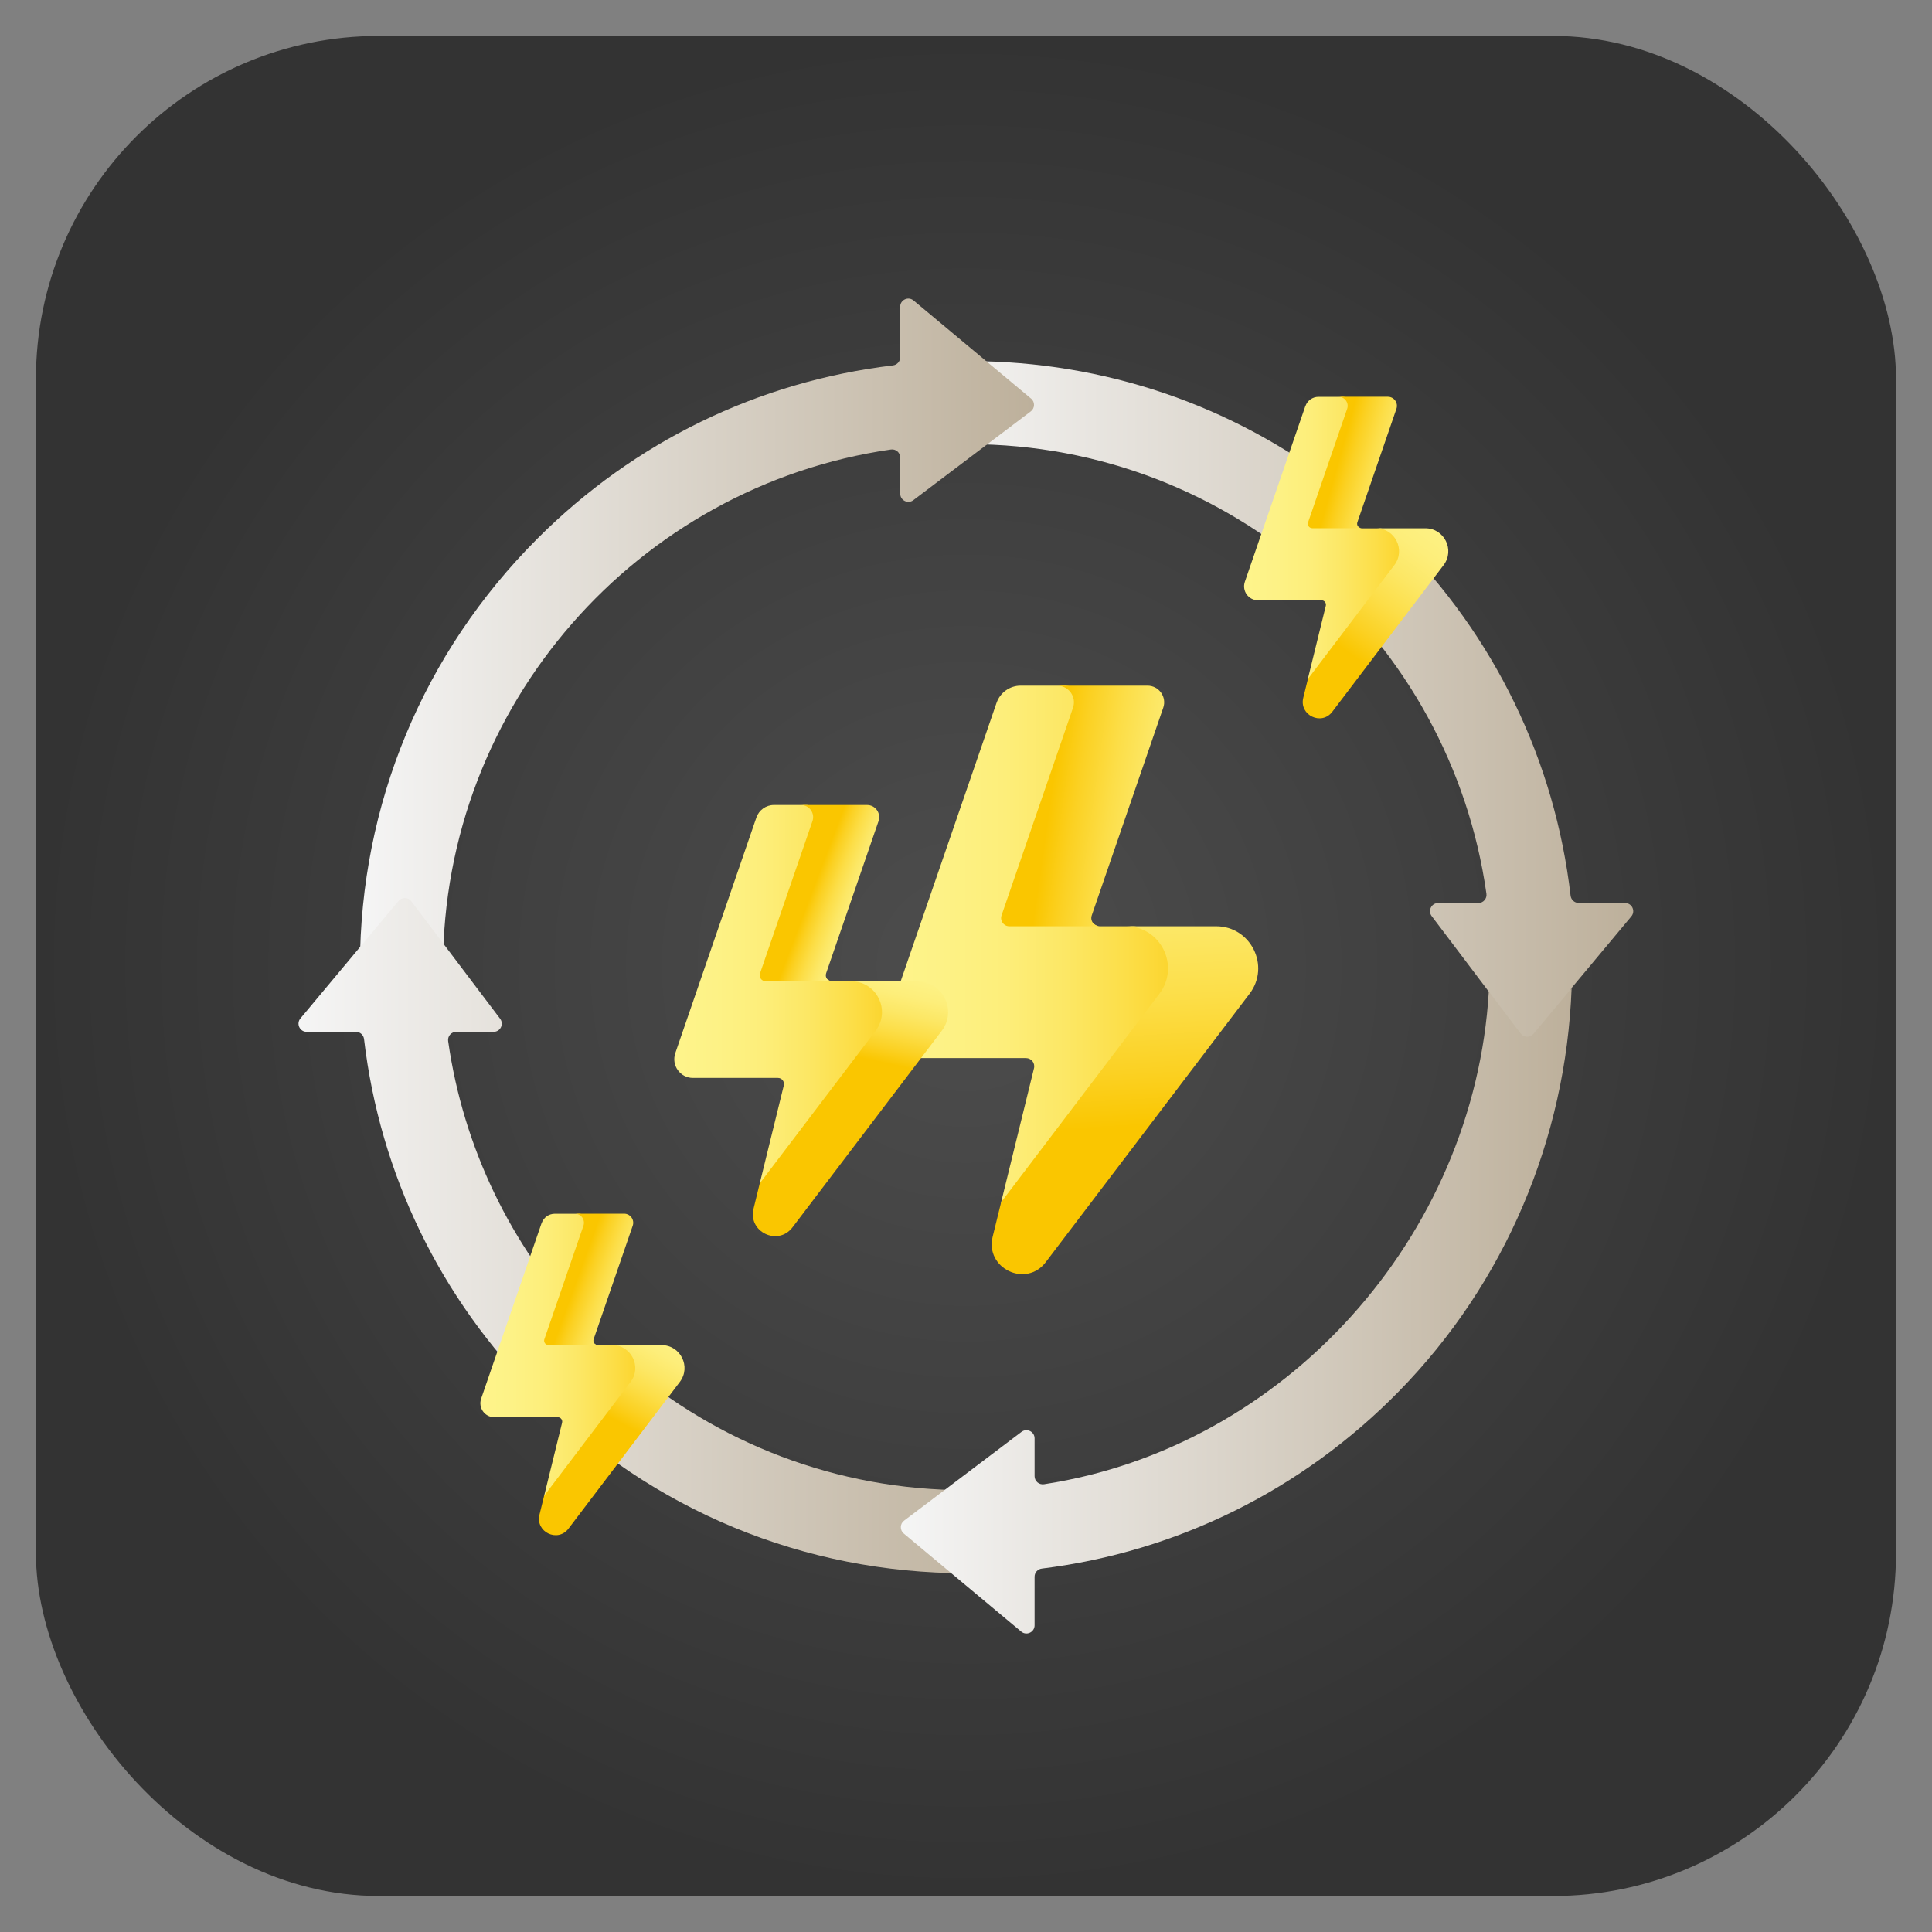 <svg xmlns="http://www.w3.org/2000/svg" xmlns:xlink="http://www.w3.org/1999/xlink" id="Capa_1" data-name="Capa 1" viewBox="0 0 300 300"><rect x="0" y="0" width="300" height="300" fill="#808080" stroke="none"/><defs><style>      .cls-1 {        fill: url(#linear-gradient-15);      }      .cls-2 {        fill: url(#linear-gradient-13);      }      .cls-3 {        fill: url(#linear-gradient-2);      }      .cls-4 {        fill: url(#linear-gradient-10);      }      .cls-5 {        fill: url(#linear-gradient-12);      }      .cls-6 {        fill: url(#linear-gradient-4);      }      .cls-7 {        fill: url(#radial-gradient);      }      .cls-8 {        fill: url(#linear-gradient-3);      }      .cls-9 {        fill: url(#linear-gradient-5);      }      .cls-10 {        fill: url(#linear-gradient-8);      }      .cls-11 {        fill: url(#linear-gradient-14);      }      .cls-12 {        fill: url(#linear-gradient-7);      }      .cls-13 {        fill: url(#linear-gradient-9);      }      .cls-14 {        fill: url(#linear-gradient-11);      }      .cls-15 {        fill: url(#linear-gradient-6);      }      .cls-16 {        fill: url(#linear-gradient-16);      }      .cls-17 {        fill: url(#linear-gradient);      }    </style><radialGradient id="radial-gradient" cx="150" cy="150" fx="150" fy="150" r="144.42" gradientUnits="userSpaceOnUse"><stop offset="0" stop-color="#4d4d4d"></stop><stop offset="1" stop-color="#333"></stop></radialGradient><linearGradient id="linear-gradient" x1="143.97" y1="111.44" x2="253.64" y2="111.44" gradientUnits="userSpaceOnUse"><stop offset="0" stop-color="#f5f5f5"></stop><stop offset="1" stop-color="#bdb09b"></stop></linearGradient><linearGradient id="linear-gradient-2" x1="55.88" y1="101.5" x2="160.56" y2="101.5" xlink:href="#linear-gradient"></linearGradient><linearGradient id="linear-gradient-3" x1="46.36" y1="191.87" x2="158.38" y2="191.87" xlink:href="#linear-gradient"></linearGradient><linearGradient id="linear-gradient-4" x1="139.88" y1="203.53" x2="244.04" y2="203.53" xlink:href="#linear-gradient"></linearGradient><linearGradient id="linear-gradient-5" x1="74.6" y1="212.46" x2="104.8" y2="212.46" gradientUnits="userSpaceOnUse"><stop offset="0" stop-color="#fef48b"></stop><stop offset=".16" stop-color="#fdf286"></stop><stop offset=".34" stop-color="#fdee7a"></stop><stop offset=".51" stop-color="#fce765"></stop><stop offset=".68" stop-color="#fcde48"></stop><stop offset=".86" stop-color="#fbd123"></stop><stop offset="1" stop-color="#fac600"></stop></linearGradient><linearGradient id="linear-gradient-6" x1="101.1" y1="202.28" x2="89.75" y2="198.17" xlink:href="#linear-gradient-5"></linearGradient><linearGradient id="linear-gradient-7" x1="104.45" y1="204.05" x2="95.64" y2="220.58" xlink:href="#linear-gradient-5"></linearGradient><linearGradient id="linear-gradient-8" x1="193.19" y1="85.62" x2="223.4" y2="85.62" xlink:href="#linear-gradient-5"></linearGradient><linearGradient id="linear-gradient-9" x1="222.28" y1="75.31" x2="207.91" y2="71.33" xlink:href="#linear-gradient-5"></linearGradient><linearGradient id="linear-gradient-10" x1="225.07" y1="76.41" x2="207.81" y2="100.19" xlink:href="#linear-gradient-5"></linearGradient><linearGradient id="linear-gradient-11" x1="137.35" y1="150.4" x2="192.63" y2="150.4" xlink:href="#linear-gradient-5"></linearGradient><linearGradient id="linear-gradient-12" x1="191.82" y1="128.59" x2="163.03" y2="124.52" xlink:href="#linear-gradient-5"></linearGradient><linearGradient id="linear-gradient-13" x1="171.34" y1="113.68" x2="174.87" y2="175.06" xlink:href="#linear-gradient-5"></linearGradient><linearGradient id="linear-gradient-14" x1="104.7" y1="157.18" x2="145.21" y2="157.18" xlink:href="#linear-gradient-5"></linearGradient><linearGradient id="linear-gradient-15" x1="135.64" y1="142.02" x2="126.11" y2="138.4" xlink:href="#linear-gradient-5"></linearGradient><linearGradient id="linear-gradient-16" x1="137.44" y1="148.25" x2="133.94" y2="164.31" xlink:href="#linear-gradient-5"></linearGradient></defs><rect class="cls-7" x="5.58" y="5.58" width="288.83" height="288.83" rx="53.24" ry="53.24"></rect><g><g><path class="cls-17" d="M245.14,140.21c-.65,0-1.18-.49-1.26-1.13-2.44-20.94-11.78-40.32-26.92-55.45-1-1-5.93.47-6.97-.48-2.07-1.9-.32-6.15-2.53-7.84-16.25-12.44-36.01-19.19-56.81-19.24-3.51,0-6.54,2.66-6.69,6.17-.15,3.69,2.79,6.73,6.44,6.73,40.91,0,74.85,30.41,80.41,69.81.11.76-.49,1.44-1.26,1.44h-6.23c-1.05,0-1.64,1.2-1.01,2.03l8.85,11.71,5.9,12.86,6.95-13.38,9.3-11.14c.69-.83.1-2.08-.97-2.08h-7.22Z"></path><path class="cls-3" d="M160.1,61.89l-18.24-15.23c-.83-.69-2.08-.1-2.08.97v7.85c0,.64-.48,1.18-1.12,1.26-20.85,2.49-40.14,11.81-55.21,26.89-17.72,17.72-27.5,41.25-27.56,66.3,0,3.51,2.66,6.54,6.17,6.69,3.69.15,6.73-2.79,6.73-6.44,0-40.82,30.28-74.71,69.56-80.38.76-.11,1.44.49,1.44,1.26v5.6c0,1.05,1.2,1.64,2.03,1.01l18.24-13.79c.65-.49.67-1.46.05-1.99Z"></path><path class="cls-8" d="M151.79,231.37c-.6.01-1.2.02-1.8.02-20.15,0-38.62-7.38-52.83-19.58-1.39-1.2-5.64-.66-6.95-1.95-.96-.94,1-3.68.1-4.66-10.9-11.82-18.35-26.87-20.72-43.54-.11-.76.49-1.44,1.26-1.44h5.8c1.05,0,1.64-1.2,1.01-2.03l-13.79-18.24c-.49-.65-1.46-.67-1.99-.05l-15.23,18.24c-.69.83-.1,2.08.97,2.08h7.65c.64,0,1.18.48,1.26,1.13,2.46,20.91,11.79,40.26,26.91,55.38,17.78,17.78,41.41,27.56,66.55,27.56.64,0,1.29,0,1.93-.02,3.47-.07,6.38-2.84,6.46-6.31.08-3.69-2.94-6.68-6.59-6.59h0Z"></path><path class="cls-6" d="M238.11,160.53c-.52.63-1.49.6-1.99-.05l-4.94-6.53c-2.26,38.21-31.68,70.8-69.06,76.52-.77.12-1.47-.47-1.47-1.25v-5.87c0-1.05-1.2-1.64-2.03-1.01l-18.24,13.79c-.65.49-.67,1.46-.05,1.99l18.24,15.23c.83.69,2.08.1,2.08-.97v-7.55c0-.64.48-1.18,1.12-1.26,21.01-2.61,40.42-12.18,55.45-27.52,16.49-16.83,25.93-39.18,26.82-62.61l-5.93,7.1Z"></path></g><g><path class="cls-9" d="M84.11,189.92c.3-.87,1.12-1.45,2.04-1.45h3.81l5.71.89c.98,0,1.66.97,1.33,1.89l-5.59,16.11c-.16.45.95,1.53,1.43,1.53h2.94l5.46.81c2.94,0,4.62,3.38,2.83,5.72l-14.99,20.03c-1.68,2.21-5.17.53-4.51-2.16l-.08-1.01,2.79-11.36c.11-.44-.22-.86-.68-.86h-9.85c-1.48,0-2.52-1.46-2.04-2.87l9.39-27.27Z"></path><g><path class="cls-15" d="M90.59,190.35l-6.06,17.6c-.16.45.18.92.66.92h7.65c-.48,0-.81-.47-.66-.92l6.06-17.6c.33-.92-.35-1.89-1.33-1.89h-7.65c.98,0,1.66.97,1.33,1.89Z"></path><path class="cls-12" d="M102.73,208.87h-7.65c2.94,0,4.62,3.38,2.83,5.72l-13.42,17.68-.72,2.93c-.66,2.69,2.83,4.37,4.51,2.16l17.28-22.77c1.79-2.35.11-5.72-2.83-5.72h0Z"></path></g><path class="cls-10" d="M202.7,63.07c.3-.87,1.12-1.45,2.04-1.45h3.81l5.71.89c.98,0,1.66.97,1.33,1.89l-5.59,16.11c-.16.45.95,1.53,1.43,1.53h2.94l5.46.81c2.94,0,4.62,3.38,2.83,5.72l-14.99,20.03c-1.68,2.21-5.17.53-4.51-2.16l-.08-1.01,2.79-11.36c.11-.44-.22-.86-.68-.86h-9.85c-1.48,0-2.52-1.46-2.04-2.87l9.39-27.27Z"></path><g><path class="cls-13" d="M209.18,63.5l-6.06,17.6c-.16.45.18.92.66.92h7.65c-.48,0-.81-.47-.66-.92l6.06-17.6c.33-.92-.35-1.89-1.33-1.89h-7.65c.98,0,1.66.97,1.33,1.89h0Z"></path><path class="cls-4" d="M221.33,82.03h-7.65c2.94,0,4.62,3.38,2.83,5.72l-13.42,17.68-.72,2.93c-.66,2.69,2.83,4.37,4.51,2.16l17.28-22.77c1.78-2.35.11-5.72-2.83-5.72h0Z"></path></g><path class="cls-14" d="M154.75,109.13c.55-1.59,2.05-2.66,3.73-2.66h6.97l10.45,1.62c1.79,0,3.04,1.77,2.44,3.45l-10.23,29.49c-.28.83,1.74,2.8,2.62,2.8h5.38l9.99,1.48c5.39,0,8.45,6.18,5.19,10.48l-27.44,36.67c-3.07,4.04-9.47.98-8.25-3.95l-.14-1.84,5.1-20.79c.2-.8-.41-1.58-1.24-1.58h-18.02c-2.71,0-4.62-2.68-3.74-5.25l17.19-49.93Z"></path><g><path class="cls-5" d="M166.61,109.92l-11.09,32.22c-.28.83.33,1.69,1.2,1.69h14.01c-.87,0-1.49-.86-1.2-1.69l11.09-32.22c.6-1.68-.65-3.45-2.44-3.45h-14.01c1.79,0,3.04,1.77,2.44,3.45Z"></path><path class="cls-2" d="M188.85,143.83h-14.01c5.39,0,8.45,6.18,5.19,10.48l-24.57,32.36-1.32,5.36c-1.21,4.93,5.19,7.99,8.25,3.95l31.64-41.67c3.27-4.29.21-10.48-5.19-10.48h0Z"></path></g><path class="cls-11" d="M117.45,126.95c.4-1.17,1.5-1.95,2.73-1.95h5.11l7.66,1.19c1.31,0,2.23,1.3,1.78,2.53l-7.49,21.6c-.21.61,1.28,2.05,1.92,2.05h3.94l7.32,1.09c3.95,0,6.19,4.53,3.8,7.68l-20.1,26.87c-2.25,2.96-6.94.72-6.05-2.89l-.1-1.35,3.74-15.23c.14-.59-.3-1.16-.91-1.16h-13.2c-1.99,0-3.38-1.96-2.74-3.85l12.59-36.58Z"></path><g><path class="cls-1" d="M126.15,127.53l-8.13,23.6c-.21.61.24,1.24.88,1.24h10.26c-.64,0-1.09-.63-.88-1.24l8.13-23.6c.44-1.23-.47-2.53-1.78-2.53h-10.26c1.31,0,2.23,1.3,1.78,2.53h0Z"></path><path class="cls-16" d="M142.43,152.37h-10.26c3.95,0,6.19,4.53,3.8,7.68l-18,23.71-.96,3.93c-.89,3.61,3.8,5.85,6.05,2.89l23.18-30.53c2.39-3.15.15-7.68-3.8-7.68h0Z"></path></g></g></g></svg>